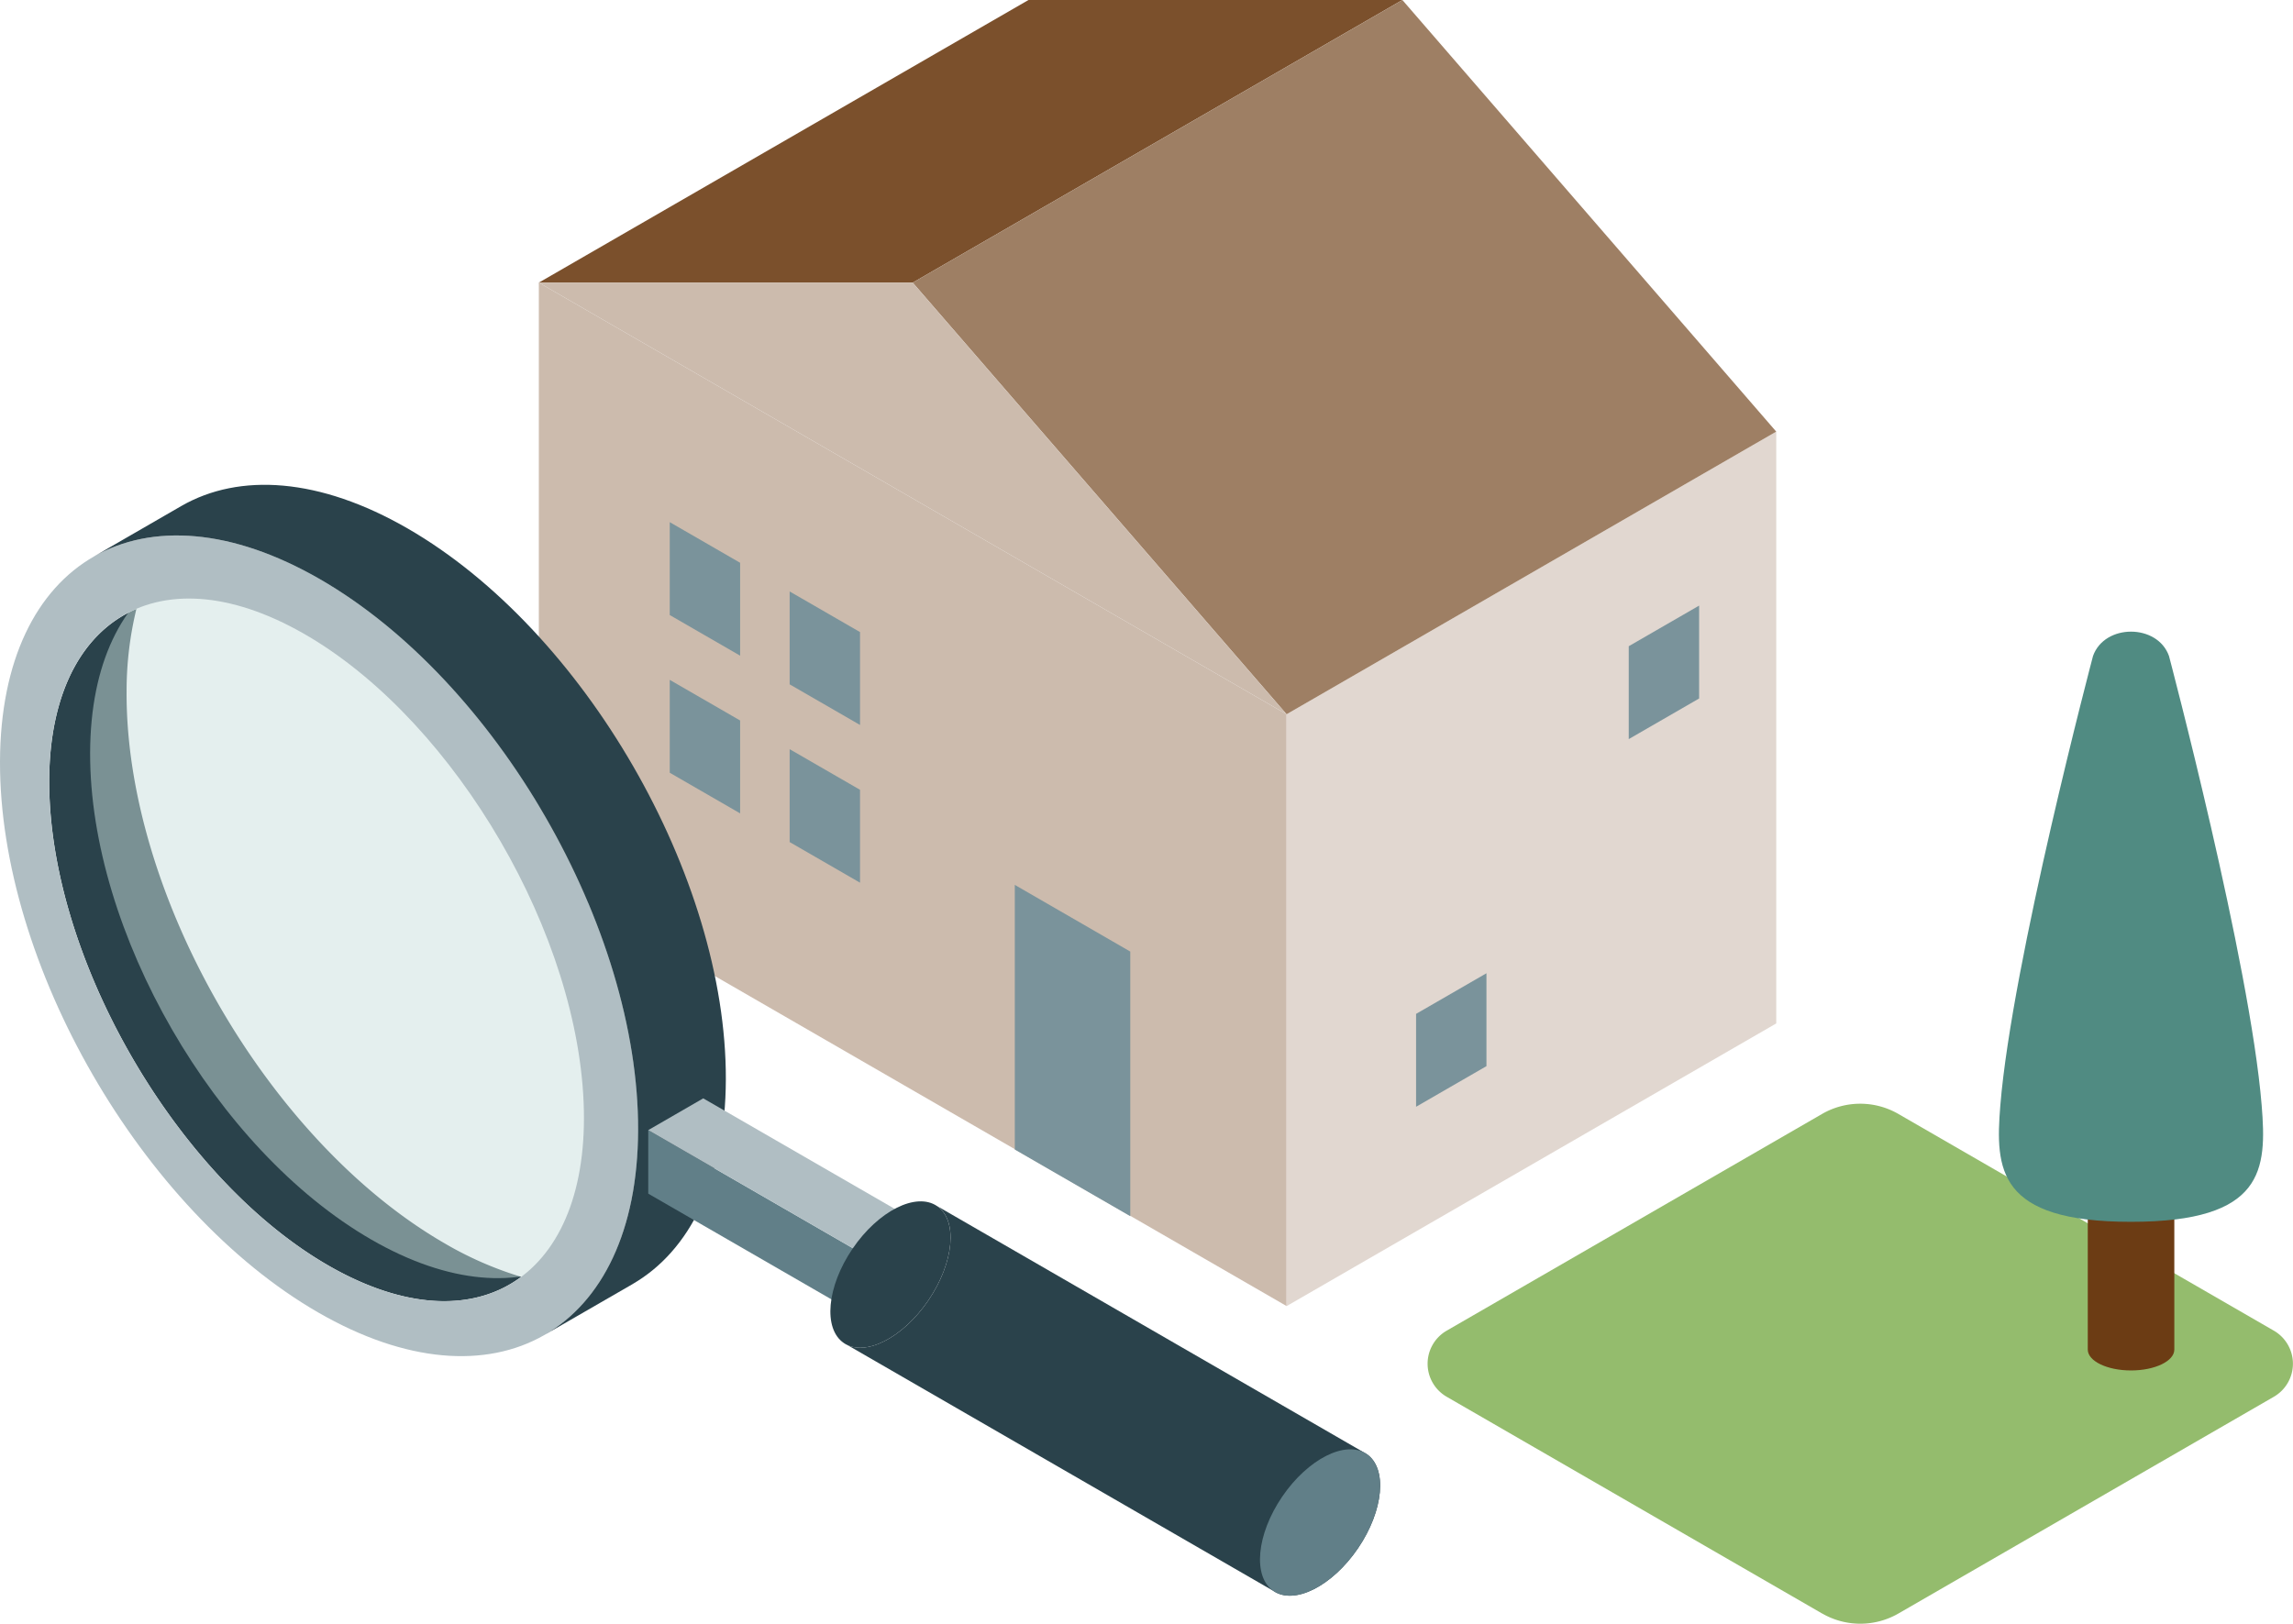<svg xmlns="http://www.w3.org/2000/svg" xmlns:xlink="http://www.w3.org/1999/xlink" width="180.166" height="127.606" viewBox="0 0 180.166 127.606">
  <defs>
    <clipPath id="clip-path">
      <rect id="長方形_3775" data-name="長方形 3775" width="44.303" height="56.985" fill="none"/>
    </clipPath>
  </defs>
  <g id="グループ_11905" data-name="グループ 11905" transform="translate(0 0)">
    <path id="パス_14400" data-name="パス 14400" d="M31,289.749,1.5,272.714a3,3,0,0,1,0-5.19L31,250.489a5.994,5.994,0,0,1,5.993,0L66.5,267.524a3,3,0,0,1,0,5.19L37,289.749a5.994,5.994,0,0,1-5.993,0" transform="translate(112.165 -162.945)" fill="#94bc6d"/>
    <path id="パス_14401" data-name="パス 14401" d="M255.038,123.433,196.285,89.512v46.509l58.753,33.921Z" transform="translate(-153.947 -67.299)" fill="#ccbbad"/>
    <path id="パス_14402" data-name="パス 14402" d="M100.783,140.787l38.474-22.213v46.509L100.783,187.3Z" transform="translate(0.308 -84.653)" fill="#e1d7d0"/>
    <path id="パス_14403" data-name="パス 14403" d="M241.554,34.373H212.178L173.7,56.587H203.08Z" transform="translate(-131.367 -34.373)" fill="#7b502c"/>
    <path id="パス_14404" data-name="パス 14404" d="M100.786,56.586l29.376,33.921,38.473-22.213L139.26,34.373Z" transform="translate(-29.072 -34.373)" fill="#9e7f64"/>
    <path id="パス_14405" data-name="パス 14405" d="M196.285,89.512l58.753,33.921L225.661,89.512Z" transform="translate(-153.947 -67.299)" fill="#ccbbad"/>
    <path id="パス_14406" data-name="パス 14406" d="M235.845,212.242,226.772,207v20.8l9.073,5.238Z" transform="translate(-147.037 -137.458)" fill="#7a939b"/>
    <path id="パス_14407" data-name="パス 14407" d="M308.395,139.426l-5.53-3.193v7.3l5.53,3.193Z" transform="translate(-250.241 -95.197)" fill="#7a939b"/>
    <path id="パス_14408" data-name="パス 14408" d="M285.011,152.945l-5.53-3.193v7.3l5.53,3.193Z" transform="translate(-217.437 -103.27)" fill="#7a939b"/>
    <path id="パス_14409" data-name="パス 14409" d="M115.827,155.7l5.53-3.193v7.3l-5.53,3.193Z" transform="translate(12.147 -104.914)" fill="#7a939b"/>
    <path id="パス_14410" data-name="パス 14410" d="M157.3,227.424l5.53-3.193v7.3l-5.53,3.193Z" transform="translate(-46.036 -147.744)" fill="#7a939b"/>
    <path id="パス_14411" data-name="パス 14411" d="M308.395,170.194,302.865,167v7.3l5.53,3.193Z" transform="translate(-250.241 -113.57)" fill="#7a939b"/>
    <path id="パス_14412" data-name="パス 14412" d="M285.011,183.713l-5.53-3.193v7.3l5.53,3.193Z" transform="translate(-217.437 -121.643)" fill="#7a939b"/>
    <path id="パス_14413" data-name="パス 14413" d="M23.147,263.988c0,.906,1.524,1.639,3.4,1.639s3.4-.734,3.4-1.639-1.524-1.639-3.4-1.639-3.4.734-3.4,1.639" transform="translate(140.888 -170.507)" fill="#9e7f64"/>
    <path id="パス_14414" data-name="パス 14414" d="M29.953,279V266.417c0,.906-1.524,1.64-3.4,1.64s-3.4-.734-3.4-1.64V279c0,.905,1.524,1.639,3.4,1.639s3.4-.734,3.4-1.639" transform="translate(140.888 -172.936)" fill="#6c3c14"/>
    <path id="パス_14415" data-name="パス 14415" d="M26.479,194.829c-.913-11.252-7.284-35.327-7.284-35.327-.912-2.546-5.054-2.546-5.967,0,0,0-6.371,24.075-7.284,35.327-.409,5.039-.218,9.146,10.268,9.146s10.676-4.108,10.267-9.146" transform="translate(151.226 -107.952)" fill="#508b82"/>
    <path id="パス_14450" data-name="パス 14450" d="M351.643,159.743a27.227,27.227,0,0,1,.771-6.576c-4.6,1.965-7.293,7.419-6.79,15.461.869,13.9,10.954,30.246,22.523,36.5,5.869,3.175,10.99,3.141,14.5.527a27.739,27.739,0,0,1-6.016-2.632c-13.845-7.994-25.035-27.372-24.989-43.284" transform="translate(-341.696 -105.309)" fill="#2a424b"/>
    <g id="グループ_11845" data-name="グループ 11845" transform="translate(7.081 43.463)" opacity="0.5">
      <g id="グループ_11844" data-name="グループ 11844">
        <g id="グループ_11843" data-name="グループ 11843" clip-path="url(#clip-path)">
          <path id="パス_14451" data-name="パス 14451" d="M341.893,145.3c12.234,7.064,22.119,24.184,22.08,38.243s-9.989,19.728-22.224,12.664-22.119-24.184-22.08-38.243,9.991-19.727,22.224-12.665" transform="translate(-319.669 -142.26)" fill="#cae0dd"/>
        </g>
      </g>
    </g>
    <path id="パス_14452" data-name="パス 14452" d="M322.75,156.607c-.045,15.911,11.145,35.29,24.99,43.284s25.108,1.577,25.153-14.334-11.143-35.289-24.99-43.284-25.108-1.577-25.153,14.334m23.3-10.374c11.571,6.26,21.654,22.6,22.523,36.5s-7.806,20.1-19.377,13.836-21.654-22.6-22.523-36.5,7.807-20.1,19.377-13.836" transform="translate(-322.75 -96.751)" fill="#b0bec3"/>
    <path id="パス_14453" data-name="パス 14453" d="M347.971,191.768l-6.9,3.981c4.512-2.61,7.312-8.176,7.334-16.093.045-15.911-11.143-35.289-24.99-43.284-6.94-4.006-13.23-4.393-17.785-1.778l6.9-3.985c4.554-2.611,10.842-2.223,17.779,1.782,13.847,7.995,25.035,27.372,24.989,43.284-.023,7.916-2.821,13.482-7.333,16.093" transform="translate(-298.267 -90.851)" fill="#2a424b"/>
    <path id="パス_14454" data-name="パス 14454" d="M288.738,267.319l-21.621-12.483v4.993l17.3,9.986Z" transform="translate(-216.183 -166.02)" fill="#617f88"/>
    <path id="パス_14455" data-name="パス 14455" d="M267.118,251.136l21.621,12.483v-4.993l-17.3-9.986Z" transform="translate(-216.184 -162.32)" fill="#b0bec3"/>
    <path id="パス_14456" data-name="パス 14456" d="M271.442,278.421l-4.324,2.5v-4.993l4.324-2.5Z" transform="translate(-198.887 -177.122)" fill="#b0bec3"/>
    <path id="パス_14457" data-name="パス 14457" d="M270.211,269.1c1.646,1.119,1.342,4.437-.68,7.409s-4.995,4.475-6.641,3.356-1.341-4.437.68-7.409,4.995-4.475,6.641-3.356" transform="translate(-196.586 -174.316)" fill="#2a424b"/>
    <path id="パス_14458" data-name="パス 14458" d="M211.8,299.9l-33.755-19.488c1.646,1.119,4.619-.384,6.64-3.356s2.326-6.29.68-7.409l33.755,19.488c1.646,1.12,1.341,4.437-.68,7.409s-4.995,4.475-6.641,3.356" transform="translate(-111.738 -174.865)" fill="#2a424b"/>
    <path id="パス_14459" data-name="パス 14459" d="M186.423,317.475c1.646,1.119,1.342,4.437-.68,7.409s-4.995,4.475-6.64,3.356-1.342-4.437.68-7.409,4.995-4.475,6.641-3.356" transform="translate(-79.043 -203.203)" fill="#617f88"/>
  </g>
</svg>
